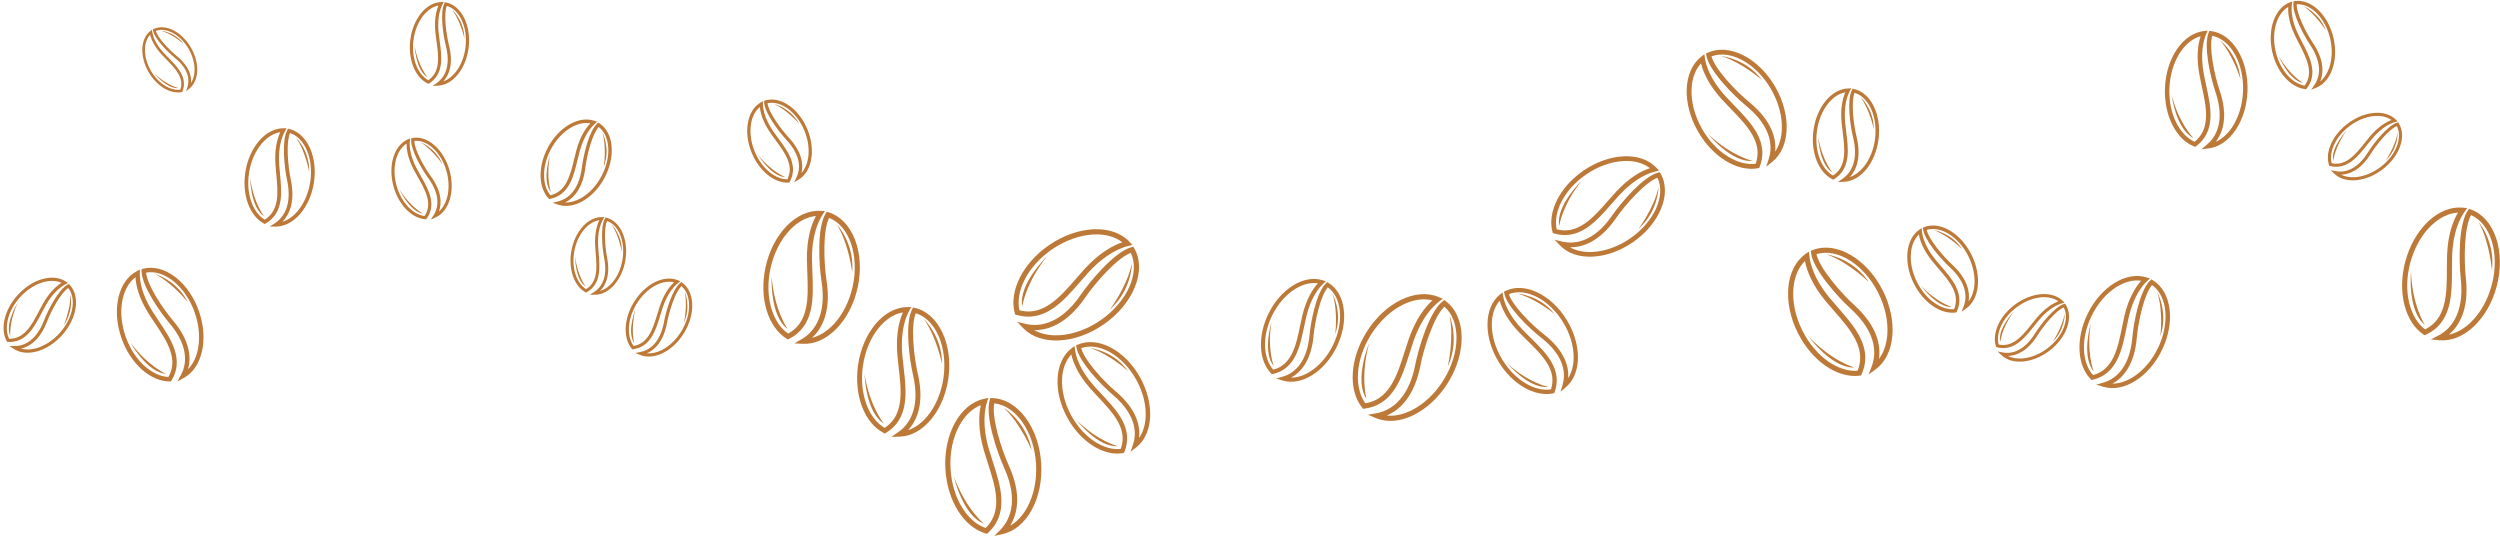 <?xml version="1.0" encoding="UTF-8"?><svg xmlns="http://www.w3.org/2000/svg" xmlns:xlink="http://www.w3.org/1999/xlink" height="375.7" preserveAspectRatio="xMidYMid meet" version="1.0" viewBox="-2.5 -0.6 1752.7 375.7" width="1752.7" zoomAndPan="magnify"><defs><clipPath id="a"><path d="M 690 278 L 728 278 L 728 375.121 L 690 375.121 Z M 690 278"/></clipPath><clipPath id="b"><path d="M 1701 145 L 1750.121 145 L 1750.121 239 L 1701 239 Z M 1701 145"/></clipPath></defs><g><g clip-path="url(#a)" id="change1_2"><path d="M 717.762 354.938 C 714.578 360.824 710.422 365.277 705.715 367.926 C 710.68 359.934 714.105 346.367 704.688 325.609 C 702.535 320.867 699.191 312.098 696.84 302.992 C 694.484 293.883 693.703 286.754 694.543 282.215 C 709.762 283.758 722.492 301.992 723.844 324.629 C 724.504 335.691 722.344 346.453 717.762 354.938 Z M 716.574 292.344 C 710.168 283.672 701.863 278.754 693.188 278.488 L 691.797 278.449 L 691.395 279.781 C 687.934 291.281 696.629 316.633 701.383 327.109 C 712.473 351.559 704.613 364.926 698.941 370.715 L 694.625 375.121 L 700.637 373.758 C 717.387 369.965 728.922 348.75 727.469 324.414 C 726.742 312.262 722.875 300.875 716.574 292.344" fill="#bd7938"/></g><g id="change1_3"><path d="M 701.266 285.34 C 713.367 296.766 720.781 315.152 720.781 315.152 C 717.027 295.012 701.266 285.34 701.266 285.34" fill="#bd7938"/></g><g id="change1_4"><path d="M 1697.676 230.336 C 1692.559 226.512 1688.668 220.141 1686.676 212.266 C 1684.473 203.57 1684.641 193.805 1687.184 184.023 C 1689.949 173.395 1695.281 163.918 1702.199 157.348 C 1707.977 151.855 1714.449 148.777 1720.711 148.477 C 1717.164 154.484 1713.516 164.164 1713.07 178.914 C 1712.977 181.875 1712.965 184.969 1712.957 187.957 C 1712.945 196.73 1712.922 205.805 1710.824 213.469 C 1708.609 221.59 1704.414 226.973 1697.676 230.336 Z M 1714.289 214.414 C 1716.504 206.289 1716.527 196.973 1716.547 187.969 C 1716.547 185 1716.559 181.934 1716.645 179.027 C 1717.172 161.809 1722.363 152.078 1725.406 147.809 L 1727.195 145.293 L 1724.125 144.988 C 1707.168 143.289 1689.793 159.688 1683.719 183.125 C 1678.242 204.227 1683.508 225.102 1696.5 233.891 L 1697.336 234.453 L 1698.246 234.035 C 1706.449 230.289 1711.695 223.871 1714.289 214.414" fill="#bd7938"/></g><g id="change1_5"><path d="M 1697.5 227.137 C 1697.5 227.137 1688.762 213.953 1687.762 189.902 C 1687.762 189.902 1685.262 217.379 1697.5 227.137" fill="#bd7938"/></g><g id="change1_6"><path d="M 1613.219 59.43 C 1609.031 58.746 1604.801 56.188 1601.219 52.16 C 1597.27 47.719 1594.379 41.918 1592.891 35.387 C 1591.262 28.289 1591.5 21.086 1593.559 15.102 C 1595.281 10.105 1598.148 6.316 1601.738 4.223 C 1601.488 8.844 1602.309 15.652 1606.551 24.473 C 1607.398 26.238 1608.34 28.062 1609.262 29.824 C 1611.93 34.992 1614.691 40.336 1615.801 45.484 C 1616.969 50.941 1616.148 55.395 1613.219 59.43 Z M 1618.121 44.988 C 1616.941 39.523 1614.109 34.039 1611.371 28.734 C 1610.461 26.984 1609.531 25.18 1608.691 23.441 C 1603.738 13.148 1603.82 5.836 1604.301 2.395 L 1604.59 0.367 L 1602.691 1.125 C 1592.191 5.312 1586.98 20.27 1590.57 35.918 C 1593.801 50.008 1603.281 60.688 1613.609 61.883 L 1614.27 61.961 L 1614.68 61.434 C 1618.359 56.723 1619.488 51.34 1618.121 44.988" fill="#bd7938"/></g><g id="change1_7"><path d="M 1595.02 38.676 C 1595.02 38.676 1601.949 55.605 1612.129 57.605 C 1612.129 57.605 1602.961 52.52 1595.02 38.676" fill="#bd7938"/></g><g id="change1_8"><path d="M 1544.078 81.984 C 1543.711 89.316 1541.148 94.688 1536.051 98.812 C 1530.969 96.516 1526.461 91.816 1523.289 85.484 C 1519.781 78.492 1518.102 70.141 1518.43 61.336 C 1518.789 51.766 1521.551 42.695 1526.219 35.801 C 1530.109 30.043 1535.039 26.207 1540.32 24.777 C 1538.422 30.559 1537.141 39.484 1539.52 52.137 C 1539.988 54.672 1540.57 57.309 1541.121 59.855 C 1542.75 67.332 1544.441 75.062 1544.078 81.984 Z M 1544.18 59.191 C 1543.629 56.664 1543.059 54.051 1542.59 51.559 C 1539.809 36.793 1542.41 27.535 1544.199 23.328 L 1545.25 20.852 L 1542.578 21.164 C 1527.82 22.898 1516.09 40.117 1515.309 61.219 C 1514.602 80.219 1522.988 97.012 1535.711 102.062 L 1536.52 102.387 L 1537.219 101.859 C 1543.512 97.129 1546.77 90.68 1547.211 82.141 C 1547.578 74.805 1545.852 66.867 1544.18 59.191" fill="#bd7938"/></g><g id="change1_9"><path d="M 1520.02 66.238 C 1520.02 66.238 1523.039 90.105 1535.289 96.125 C 1535.289 96.125 1525.379 86.531 1520.02 66.238" fill="#bd7938"/></g><g id="change1_10"><path d="M 1464.879 262.359 C 1461.148 258.203 1458.922 252.078 1458.559 244.996 C 1458.172 237.176 1460 228.844 1463.852 220.902 C 1468.039 212.277 1474.23 205.078 1481.281 200.641 C 1487.172 196.934 1493.238 195.406 1498.648 196.223 C 1494.578 200.758 1489.809 208.422 1486.879 220.973 C 1486.301 223.492 1485.762 226.141 1485.238 228.699 C 1483.719 236.207 1482.148 243.973 1479.039 250.176 C 1475.738 256.742 1471.23 260.637 1464.879 262.359 Z M 1481.828 251.578 C 1485.129 245 1486.75 237.027 1488.309 229.32 C 1488.82 226.781 1489.359 224.156 1489.93 221.684 C 1493.34 207.031 1499.449 199.59 1502.789 196.461 L 1504.762 194.613 L 1502.18 193.824 C 1487.949 189.461 1470.262 200.516 1461.039 219.539 C 1452.73 236.668 1453.641 255.445 1463.262 265.199 L 1463.879 265.824 L 1464.73 265.621 C 1472.398 263.824 1477.988 259.227 1481.828 251.578" fill="#bd7938"/></g><g id="change1_11"><path d="M 1463.328 226.035 C 1463.328 226.035 1456.469 249.133 1465.281 259.59 C 1465.281 259.59 1460.051 246.801 1463.328 226.035" fill="#bd7938"/></g><g id="change1_12"><path d="M 1400.289 228.156 C 1402.52 223.184 1406.289 218.598 1411.199 214.895 C 1416.52 210.871 1422.641 208.371 1428.422 207.852 C 1433.25 207.422 1437.488 208.398 1440.59 210.617 C 1436.629 212.141 1431.238 215.379 1425.449 222.234 C 1424.289 223.609 1423.121 225.082 1421.988 226.504 C 1418.672 230.676 1415.23 234.992 1411.34 237.852 C 1407.211 240.883 1403.18 241.863 1398.711 240.926 C 1397.711 237.168 1398.262 232.66 1400.289 228.156 Z M 1412.629 239.609 C 1416.762 236.574 1420.281 232.145 1423.691 227.859 C 1424.82 226.449 1425.98 224.992 1427.121 223.641 C 1433.871 215.637 1440.02 212.961 1443.078 212.074 L 1444.879 211.555 L 1443.539 210.246 C 1436.102 203.035 1421.629 204.285 1409.879 213.156 C 1399.309 221.145 1393.93 233.078 1396.801 242.172 L 1396.98 242.754 L 1397.578 242.902 C 1402.898 244.215 1407.82 243.137 1412.629 239.609" fill="#bd7938"/></g><g id="change1_13"><path d="M 1399.828 239.332 C 1399.828 239.332 1400.641 229.75 1409.238 217.91 C 1409.238 217.91 1397.68 230.059 1399.828 239.332" fill="#bd7938"/></g><g id="change1_14"><path d="M 1633.793 101.062 C 1636.016 96.09 1639.785 91.504 1644.699 87.801 C 1650.02 83.777 1656.137 81.277 1661.914 80.758 C 1666.754 80.324 1670.984 81.305 1674.086 83.523 C 1670.129 85.047 1664.734 88.285 1658.949 95.141 C 1657.785 96.516 1656.621 97.988 1655.488 99.41 C 1652.172 103.582 1648.723 107.898 1644.84 110.758 C 1640.711 113.789 1636.676 114.77 1632.207 113.832 C 1631.207 110.07 1631.754 105.566 1633.793 101.062 Z M 1646.129 112.512 C 1650.258 109.48 1653.781 105.051 1657.188 100.766 C 1658.32 99.355 1659.473 97.898 1660.617 96.547 C 1667.371 88.543 1673.52 85.863 1676.578 84.98 L 1678.379 84.457 L 1677.039 83.152 C 1669.594 75.938 1655.129 77.191 1643.379 86.062 C 1632.805 94.051 1627.43 105.98 1630.301 115.078 L 1630.477 115.66 L 1631.074 115.805 C 1636.398 117.117 1641.332 116.043 1646.129 112.512" fill="#bd7938"/></g><g id="change1_15"><path d="M 1633.332 112.234 C 1633.332 112.234 1634.148 102.652 1642.746 90.816 C 1642.746 90.816 1631.188 102.965 1633.332 112.234" fill="#bd7938"/></g><g id="change1_16"><path d="M 1367.461 216.172 C 1363.121 216.488 1358.27 214.949 1353.738 211.785 C 1348.73 208.297 1344.461 203.195 1341.41 197.035 C 1338.078 190.34 1336.602 183.094 1337.23 176.625 C 1337.75 171.223 1339.699 166.758 1342.789 163.809 C 1343.641 168.48 1346.09 175.078 1352.441 182.867 C 1353.711 184.43 1355.078 186.023 1356.422 187.566 C 1360.32 192.086 1364.352 196.758 1366.691 201.637 C 1369.172 206.801 1369.422 211.438 1367.461 216.172 Z M 1358.262 185.973 C 1356.941 184.441 1355.578 182.863 1354.328 181.328 C 1346.922 172.234 1345.25 164.922 1344.91 161.371 L 1344.711 159.277 L 1342.988 160.488 C 1333.512 167.18 1331.891 183.359 1339.219 198.121 C 1345.82 211.414 1357.828 219.805 1368.43 218.527 L 1369.109 218.445 L 1369.398 217.82 C 1371.941 212.234 1371.781 206.598 1368.891 200.578 C 1366.41 195.406 1362.27 190.609 1358.262 185.973" fill="#bd7938"/></g><g id="change1_17"><path d="M 1344.32 199.809 C 1344.32 199.809 1355.289 215.051 1365.941 214.605 C 1365.941 214.605 1355.559 211.727 1344.32 199.809" fill="#bd7938"/></g><g id="change1_18"><path d="M 1299.789 259.32 C 1293.398 259.832 1286.25 257.609 1279.531 252.996 C 1272.121 247.906 1265.781 240.434 1261.219 231.383 C 1256.25 221.551 1253.988 210.887 1254.852 201.348 C 1255.57 193.387 1258.41 186.785 1262.922 182.41 C 1264.23 189.285 1267.898 198.984 1277.328 210.398 C 1279.219 212.688 1281.262 215.023 1283.238 217.281 C 1289.031 223.898 1295.031 230.746 1298.52 237.91 C 1302.219 245.496 1302.641 252.328 1299.789 259.32 Z M 1285.941 214.914 C 1283.98 212.676 1281.961 210.359 1280.102 208.109 C 1269.102 194.789 1266.559 184.027 1266.02 178.797 L 1265.711 175.715 L 1263.191 177.52 C 1249.289 187.473 1247.059 211.324 1258.012 233.004 C 1267.859 252.523 1285.641 264.766 1301.25 262.781 L 1302.25 262.652 L 1302.672 261.73 C 1306.359 253.477 1306.059 245.168 1301.75 236.332 C 1298.051 228.738 1291.891 221.711 1285.941 214.914" fill="#bd7938"/></g><g id="change1_19"><path d="M 1265.539 235.438 C 1265.539 235.438 1281.852 257.785 1297.531 257.031 C 1297.531 257.031 1282.219 252.891 1265.539 235.438" fill="#bd7938"/></g><g id="change1_20"><path d="M 1271.281 91.559 C 1272.238 84 1275.07 77.008 1279.25 71.867 C 1282.738 67.578 1286.922 64.887 1291.199 64.125 C 1289.289 68.574 1287.648 75.559 1288.641 85.754 C 1288.84 87.797 1289.109 89.926 1289.371 91.984 C 1290.129 98.023 1290.922 104.27 1290.16 109.73 C 1289.352 115.52 1286.941 119.594 1282.609 122.504 C 1278.738 120.328 1275.5 116.285 1273.43 111.043 C 1271.141 105.254 1270.398 98.516 1271.281 91.559 Z M 1282.109 125.059 L 1282.73 125.371 L 1283.32 125.004 C 1288.641 121.695 1291.68 116.816 1292.621 110.078 C 1293.43 104.285 1292.621 97.875 1291.84 91.676 C 1291.578 89.633 1291.309 87.52 1291.109 85.512 C 1289.961 73.613 1292.66 66.457 1294.379 63.25 L 1295.391 61.359 L 1293.25 61.422 C 1281.422 61.754 1270.922 74.578 1268.809 91.246 C 1266.922 106.258 1272.379 120.16 1282.109 125.059" fill="#bd7938"/></g><g id="change1_21"><path d="M 1282.199 120.32 C 1282.199 120.32 1275.012 112.023 1272.191 95.559 C 1272.191 95.559 1272.91 114.688 1282.199 120.32" fill="#bd7938"/></g><g id="change1_22"><path d="M 1228.379 114.191 C 1222.41 114.984 1215.59 113.246 1209.07 109.246 C 1201.859 104.828 1195.559 98.125 1190.828 89.859 C 1185.699 80.875 1183.059 70.977 1183.41 61.988 C 1183.699 54.484 1186.039 48.152 1190.059 43.828 C 1191.621 50.215 1195.531 59.141 1204.93 69.391 C 1206.82 71.445 1208.852 73.535 1210.809 75.559 C 1216.57 81.484 1222.52 87.617 1226.148 94.168 C 1229.988 101.105 1230.711 107.496 1228.379 114.191 Z M 1213.23 73.203 C 1211.289 71.199 1209.27 69.129 1207.422 67.105 C 1196.449 55.145 1193.551 45.168 1192.789 40.289 L 1192.352 37.414 L 1190.07 39.227 C 1177.52 49.238 1176.578 71.727 1187.898 91.531 C 1198.102 109.367 1215.371 119.992 1229.922 117.367 L 1230.852 117.199 L 1231.199 116.316 C 1234.262 108.395 1233.578 100.613 1229.109 92.531 C 1225.262 85.59 1219.148 79.293 1213.23 73.203" fill="#bd7938"/></g><g id="change1_23"><path d="M 1226.148 112.156 C 1226.148 112.156 1211.578 109.016 1195.09 93.453 C 1195.09 93.453 1211.48 113.629 1226.148 112.156" fill="#bd7938"/></g><g id="change1_24"><path d="M 1092.121 140.988 C 1095.84 133.637 1101.852 126.973 1109.512 121.719 C 1117.84 116.012 1127.25 112.66 1136.012 112.277 C 1143.328 111.961 1149.672 113.727 1154.199 117.297 C 1148.109 119.32 1139.75 123.84 1130.539 133.789 C 1128.691 135.785 1126.82 137.93 1125.012 139.996 C 1119.711 146.07 1114.219 152.348 1108.141 156.398 C 1101.699 160.684 1095.551 161.891 1088.852 160.16 C 1087.609 154.414 1088.75 147.652 1092.121 140.988 Z M 1086.129 162.805 L 1087.012 163.066 C 1094.961 165.418 1102.469 164.133 1109.969 159.137 C 1116.41 154.844 1122.039 148.398 1127.488 142.164 C 1129.281 140.113 1131.141 137.988 1132.949 136.027 C 1143.711 124.41 1153.172 120.793 1157.859 119.668 L 1160.621 119.008 L 1158.672 116.938 C 1147.941 105.531 1126 106.422 1107.648 119.004 C 1091.129 130.336 1082.18 147.98 1085.891 161.91 L 1086.129 162.805" fill="#bd7938"/></g><g id="change1_25"><path d="M 1106.359 126.137 C 1106.359 126.137 1088.051 143.68 1090.648 157.832 C 1090.648 157.832 1092.539 143.418 1106.359 126.137" fill="#bd7938"/></g><g id="change1_26"><path d="M 1084.871 272.379 C 1079.539 273.223 1073.391 271.816 1067.449 268.379 C 1060.891 264.586 1055.09 258.719 1050.672 251.418 C 1045.859 243.48 1043.281 234.672 1043.379 226.605 C 1043.469 219.875 1045.422 214.148 1048.93 210.18 C 1050.469 215.867 1054.18 223.777 1062.84 232.75 C 1064.57 234.551 1066.441 236.379 1068.25 238.148 C 1073.539 243.328 1079.02 248.691 1082.422 254.48 C 1086.02 260.609 1086.809 266.32 1084.871 272.379 Z M 1070.359 235.984 C 1068.57 234.23 1066.719 232.418 1065.02 230.648 C 1054.922 220.176 1052.078 211.301 1051.301 206.945 L 1050.828 204.379 L 1048.828 206.055 C 1037.809 215.312 1037.48 235.488 1048.078 252.984 C 1057.621 268.738 1073.352 277.867 1086.328 275.188 L 1087.16 275.016 L 1087.441 274.215 C 1090.012 267.043 1089.219 260.086 1085.031 252.945 C 1081.43 246.809 1075.801 241.305 1070.359 235.984" fill="#bd7938"/></g><g id="change1_27"><path d="M 1082.828 270.602 C 1082.828 270.602 1069.699 268.117 1054.559 254.543 C 1054.559 254.543 1069.711 272.254 1082.828 270.602" fill="#bd7938"/></g><g id="change1_28"><path d="M 954.707 282.129 C 950.91 276.879 949.082 269.543 949.539 261.328 C 950.047 252.258 953.176 242.875 958.59 234.188 C 964.477 224.75 972.496 217.207 981.18 212.949 C 988.426 209.395 995.609 208.379 1001.762 209.984 C 996.508 214.715 990.059 222.973 985.148 237.09 C 984.164 239.922 983.223 242.91 982.312 245.801 C 979.637 254.273 976.871 263.035 972.52 269.809 C 967.914 276.98 962.234 280.918 954.707 282.129 Z M 975.574 271.77 C 980.188 264.59 983.027 255.594 985.773 246.891 C 986.676 244.027 987.609 241.066 988.578 238.281 C 994.309 221.801 1002.27 213.969 1006.5 210.766 L 1008.988 208.875 L 1006.121 207.648 C 990.238 200.871 968.484 211.453 955.512 232.27 C 943.832 251.008 942.586 272.777 952.484 285.207 L 953.121 286.004 L 954.133 285.875 C 963.195 284.738 970.211 280.125 975.574 271.77" fill="#bd7938"/></g><g id="change1_29"><path d="M 955.496 278.98 C 955.496 278.98 951.039 263.59 957.355 240.043 C 957.355 240.043 946.621 265.84 955.496 278.98" fill="#bd7938"/></g><g id="change1_30"><path d="M 890.148 258.586 C 886.742 254.758 884.719 249.125 884.426 242.621 C 884.102 235.441 885.816 227.805 889.391 220.531 C 893.27 212.633 898.984 206.055 905.48 202.012 C 910.902 198.633 916.48 197.262 921.445 198.035 C 917.688 202.18 913.27 209.191 910.531 220.699 C 909.98 223.008 909.477 225.438 908.988 227.785 C 907.559 234.668 906.078 241.789 903.195 247.469 C 900.141 253.484 895.98 257.035 890.148 258.586 Z M 905.754 248.77 C 908.812 242.746 910.332 235.438 911.801 228.367 C 912.285 226.039 912.785 223.633 913.324 221.367 C 916.523 207.934 922.164 201.133 925.242 198.273 L 927.055 196.586 L 924.691 195.848 C 911.652 191.777 895.367 201.848 886.812 219.266 C 879.105 234.949 879.863 252.191 888.648 261.188 L 889.211 261.766 L 889.996 261.586 C 897.043 259.965 902.195 255.773 905.754 248.77" fill="#bd7938"/></g><g id="change1_31"><path d="M 888.883 225.242 C 888.883 225.242 882.488 246.406 890.523 256.047 C 890.523 256.047 885.785 244.285 888.883 225.242" fill="#bd7938"/></g><g id="change1_32"><path d="M 715.738 195.727 C 719.824 187.574 726.453 180.18 734.906 174.34 C 744.094 167.992 754.496 164.246 764.195 163.789 C 772.289 163.406 779.312 165.34 784.332 169.27 C 777.609 171.535 768.375 176.566 758.219 187.613 C 756.18 189.828 754.117 192.203 752.125 194.504 C 746.277 201.242 740.234 208.211 733.523 212.715 C 726.414 217.484 719.609 218.844 712.195 216.953 C 710.793 210.602 712.035 203.113 715.738 195.727 Z M 709.188 219.887 L 710.168 220.176 C 718.973 222.746 727.277 221.293 735.555 215.738 C 742.668 210.965 748.875 203.809 754.879 196.891 C 756.852 194.613 758.898 192.258 760.898 190.078 C 772.758 177.184 783.215 173.145 788.391 171.883 L 791.445 171.141 L 789.285 168.859 C 777.363 156.277 753.098 157.348 732.836 171.34 C 714.598 183.941 704.762 203.5 708.922 218.902 L 709.188 219.887" fill="#bd7938"/></g><g id="change1_33"><path d="M 731.434 179.238 C 731.434 179.238 711.246 198.723 714.18 214.371 C 714.18 214.371 716.215 198.41 731.434 179.238" fill="#bd7938"/></g><g id="change1_34"><path d="M 783.223 314.109 C 777.641 314.754 771.312 313.027 765.293 309.199 C 758.648 304.969 752.875 298.621 748.602 290.844 C 743.953 282.391 741.648 273.121 742.109 264.746 C 742.496 257.758 744.773 251.891 748.594 247.922 C 749.949 253.898 753.457 262.277 762.059 271.98 C 763.785 273.926 765.645 275.906 767.441 277.82 C 772.719 283.438 778.176 289.246 781.453 295.41 C 784.93 301.938 785.496 307.902 783.223 314.109 Z M 769.738 275.668 C 767.953 273.77 766.109 271.805 764.414 269.891 C 754.375 258.566 751.824 249.227 751.195 244.664 L 750.824 241.977 L 748.676 243.633 C 736.816 252.77 735.598 273.719 745.844 292.359 C 755.066 309.141 771.008 319.312 784.609 317.094 L 785.48 316.953 L 785.812 316.133 C 788.797 308.797 788.277 301.531 784.234 293.93 C 780.758 287.398 775.156 281.434 769.738 275.668" fill="#bd7938"/></g><g id="change1_35"><path d="M 781.176 312.176 C 781.176 312.176 767.645 309.023 752.508 294.258 C 752.508 294.258 767.473 313.32 781.176 312.176" fill="#bd7938"/></g><g id="change1_36"><path d="M 688.508 369.582 C 682.371 367.496 676.629 362.566 672.246 355.598 C 667.41 347.898 664.531 338.43 663.922 328.207 C 663.258 317.094 665.438 306.293 670.062 297.793 C 673.918 290.695 679.195 285.707 685.141 283.461 C 683.594 290.359 683.109 300.832 687.277 315.195 C 688.117 318.078 689.074 321.062 690.004 323.949 C 692.727 332.414 695.543 341.168 695.914 349.215 C 696.309 357.734 693.949 364.238 688.508 369.582 Z M 699.543 349.047 C 699.148 340.516 696.258 331.527 693.461 322.836 C 692.539 319.977 691.59 317.016 690.77 314.184 C 685.902 297.418 687.859 286.414 689.461 281.348 L 690.406 278.363 L 687.348 279.027 C 670.465 282.688 658.836 303.922 660.297 328.422 C 661.613 350.477 673.199 368.965 688.477 373.379 L 689.457 373.66 L 690.207 372.973 C 696.945 366.797 700 358.969 699.543 349.047" fill="#bd7938"/></g><g id="change1_37"><path d="M 666.305 333.699 C 666.305 333.699 672.48 360.969 687.332 366.555 C 687.332 366.555 674.781 356.574 666.305 333.699" fill="#bd7938"/></g><g id="change1_38"><path d="M 617.691 299.375 C 612.355 296.293 607.914 290.629 605.117 283.312 C 602.035 275.238 601.105 265.867 602.43 256.219 C 603.871 245.73 607.91 236.062 613.797 228.984 C 618.711 223.082 624.559 219.406 630.52 218.41 C 627.801 224.562 625.406 234.238 626.633 248.414 C 626.879 251.258 627.219 254.219 627.551 257.086 C 628.52 265.484 629.523 274.172 628.379 281.746 C 627.168 289.77 623.762 295.398 617.691 299.375 Z M 631.797 282.266 C 633.012 274.23 631.98 265.312 630.98 256.688 C 630.652 253.848 630.312 250.91 630.074 248.117 C 628.645 231.57 632.512 221.672 634.941 217.242 L 636.375 214.633 L 633.398 214.684 C 616.973 214.969 602.188 232.625 599.008 255.746 C 596.145 276.566 603.527 295.965 616.961 302.91 L 617.824 303.359 L 618.652 302.855 C 626.086 298.344 630.383 291.605 631.797 282.266" fill="#bd7938"/></g><g id="change1_39"><path d="M 617.16 296.336 C 617.16 296.336 607.305 284.699 603.637 261.785 C 603.637 261.785 604.34 288.371 617.16 296.336" fill="#bd7938"/></g><g id="change1_40"><path d="M 550.062 233.293 C 544.801 229.703 540.656 223.523 538.34 215.773 C 535.785 207.211 535.547 197.484 537.66 187.641 C 539.953 176.941 544.859 167.285 551.473 160.449 C 556.992 154.742 563.301 151.406 569.52 150.84 C 566.242 156.969 563.031 166.762 563.203 181.461 C 563.234 184.41 563.359 187.488 563.48 190.469 C 563.832 199.199 564.199 208.23 562.434 215.949 C 560.566 224.125 556.625 229.664 550.062 233.293 Z M 565.914 216.746 C 567.785 208.562 567.41 199.289 567.047 190.324 C 566.93 187.371 566.805 184.32 566.77 181.422 C 566.574 164.258 571.32 154.355 574.168 149.977 L 575.848 147.398 L 572.773 147.223 C 555.824 146.25 539.227 163.305 534.168 186.891 C 529.613 208.129 535.727 228.684 549.035 236.883 L 549.891 237.406 L 550.781 236.953 C 558.789 232.875 563.738 226.266 565.914 216.746" fill="#bd7938"/></g><g id="change1_41"><path d="M 549.746 230.117 C 549.746 230.117 540.484 217.367 538.473 193.469 C 538.473 193.469 537.148 220.922 549.746 230.117" fill="#bd7938"/></g><g id="change1_42"><path d="M 524.074 85.996 C 524.953 80.984 527.102 76.949 530.199 74.418 C 530.66 78.848 532.473 85.191 537.84 92.93 C 538.918 94.48 540.09 96.07 541.223 97.605 C 544.543 102.113 547.98 106.773 549.812 111.5 C 551.758 116.508 551.652 120.859 549.477 125.141 C 545.395 125.129 540.98 123.336 536.969 120.055 C 532.539 116.43 528.922 111.355 526.508 105.379 C 523.887 98.879 523.02 91.996 524.074 85.996 Z M 550.223 127.414 L 550.863 127.387 L 551.172 126.824 C 553.957 121.789 554.211 116.504 551.945 110.672 C 550 105.66 546.473 100.875 543.062 96.25 C 541.938 94.727 540.777 93.152 539.719 91.629 C 533.453 82.594 532.418 75.637 532.355 72.289 L 532.32 70.32 L 530.629 71.328 C 521.285 76.898 518.605 91.906 524.387 106.23 C 529.598 119.133 540.219 127.844 550.223 127.414" fill="#bd7938"/></g><g id="change1_43"><path d="M 548.168 123.57 C 548.168 123.57 538.68 120.129 529.031 108.18 C 529.031 108.18 538.184 123.215 548.168 123.57" fill="#bd7938"/></g><g id="change1_44"><path d="M 441.723 241.934 C 439.355 238.742 438.184 234.254 438.402 229.211 C 438.648 223.645 440.504 217.867 443.762 212.5 C 447.305 206.664 452.168 201.98 457.465 199.309 C 461.887 197.074 466.285 196.398 470.066 197.34 C 466.883 200.281 462.984 205.391 460.074 214.09 C 459.492 215.832 458.934 217.672 458.395 219.449 C 456.816 224.668 455.184 230.062 452.562 234.25 C 449.789 238.684 446.332 241.141 441.723 241.934 Z M 454.449 235.43 C 457.227 230.992 458.902 225.453 460.527 220.098 C 461.062 218.332 461.613 216.508 462.188 214.793 C 465.582 204.645 470.406 199.781 472.98 197.785 L 474.5 196.609 L 472.727 195.875 C 462.938 191.832 449.668 198.48 441.859 211.344 C 434.828 222.922 434.223 236.285 440.383 243.84 L 440.777 244.324 L 441.398 244.238 C 446.949 243.477 451.219 240.594 454.449 235.43" fill="#bd7938"/></g><g id="change1_45"><path d="M 442.188 240 C 442.188 240 439.34 230.59 443.047 216.102 C 443.047 216.102 436.645 232.004 442.188 240" fill="#bd7938"/></g><g id="change1_46"><path d="M 408.375 202.129 C 405.234 200.172 402.68 196.684 401.148 192.238 C 399.457 187.328 399.086 181.688 400.074 175.922 C 401.148 169.656 403.766 163.934 407.441 159.809 C 410.508 156.359 414.09 154.27 417.688 153.793 C 415.934 157.43 414.305 163.191 414.754 171.723 C 414.848 173.434 414.992 175.219 415.133 176.941 C 415.551 182.004 415.98 187.238 415.141 191.762 C 414.254 196.551 412.098 199.863 408.375 202.129 Z M 417.18 192.141 C 418.066 187.344 417.629 181.969 417.203 176.773 C 417.062 175.062 416.914 173.293 416.828 171.613 C 416.301 161.652 418.816 155.789 420.363 153.18 L 421.277 151.645 L 419.488 151.613 C 409.625 151.461 400.398 161.758 398.031 175.57 C 395.898 188.012 399.941 199.797 407.867 204.234 L 408.375 204.52 L 408.883 204.234 C 413.43 201.676 416.145 197.719 417.18 192.141" fill="#bd7938"/></g><g id="change1_47"><path d="M 408.113 200.293 C 408.113 200.293 402.434 193.109 400.688 179.289 C 400.688 179.289 400.578 195.258 408.113 200.293" fill="#bd7938"/></g><g id="change1_48"><path d="M 383.363 136.297 C 380.582 132.965 379.012 128.148 378.934 122.641 C 378.844 116.559 380.492 110.141 383.703 104.082 C 387.188 97.496 392.195 92.082 397.797 88.828 C 402.473 86.113 407.223 85.094 411.402 85.879 C 408.121 89.285 404.199 95.105 401.586 104.77 C 401.059 106.711 400.57 108.75 400.098 110.723 C 398.711 116.512 397.273 122.492 394.688 127.227 C 391.945 132.234 388.336 135.133 383.363 136.297 Z M 396.82 128.391 C 399.562 123.379 401.035 117.23 402.461 111.289 C 402.93 109.336 403.414 107.309 403.93 105.406 C 406.984 94.125 411.934 88.516 414.609 86.176 L 416.188 84.797 L 414.207 84.109 C 403.281 80.332 389.242 88.426 381.555 102.941 C 374.633 116.016 374.824 130.617 382.023 138.457 L 382.488 138.957 L 383.156 138.824 C 389.16 137.641 393.629 134.227 396.82 128.391" fill="#bd7938"/></g><g id="change1_49"><path d="M 383.152 108.051 C 383.152 108.051 377.195 125.793 383.746 134.156 C 383.746 134.156 380.043 124.082 383.152 108.051" fill="#bd7938"/></g><g id="change1_50"><path d="M 287.309 28.035 C 288.094 21.254 290.562 14.965 294.262 10.32 C 297.348 6.449 301.062 3.996 304.895 3.273 C 303.227 7.277 301.816 13.551 302.805 22.672 C 303 24.5 303.262 26.402 303.516 28.246 C 304.258 33.648 305.023 39.234 304.391 44.133 C 303.723 49.324 301.605 53 297.746 55.648 C 294.262 53.73 291.32 50.145 289.418 45.465 C 287.316 40.305 286.59 34.277 287.309 28.035 Z M 297.324 57.938 L 297.887 58.211 L 298.414 57.879 C 303.141 54.863 305.82 50.465 306.602 44.422 C 307.273 39.227 306.484 33.488 305.723 27.941 C 305.473 26.117 305.211 24.227 305.02 22.43 C 303.867 11.781 306.223 5.348 307.73 2.461 L 308.617 0.758 L 306.699 0.832 C 296.113 1.242 286.824 12.828 285.098 27.777 C 283.539 41.242 288.566 53.645 297.324 57.938" fill="#bd7938"/></g><g id="change1_51"><path d="M 297.359 53.691 C 297.359 53.691 290.844 46.328 288.164 31.605 C 288.164 31.605 288.984 48.734 297.359 53.691" fill="#bd7938"/></g><g id="change1_52"><path d="M 295.172 150.855 C 291.266 150.371 287.246 148.148 283.781 144.543 C 279.953 140.566 277.074 135.289 275.449 129.285 C 273.688 122.762 273.652 116.07 275.352 110.449 C 276.77 105.754 279.289 102.137 282.547 100.066 C 282.48 104.359 283.484 110.645 287.734 118.672 C 288.586 120.281 289.523 121.938 290.434 123.539 C 293.098 128.234 295.852 133.094 297.062 137.828 C 298.348 142.848 297.75 147.004 295.172 150.855 Z M 299.199 137.281 C 297.914 132.262 295.086 127.273 292.352 122.449 C 291.449 120.863 290.52 119.223 289.684 117.641 C 284.723 108.27 284.527 101.488 284.855 98.277 L 285.051 96.387 L 283.312 97.16 C 273.727 101.418 269.434 115.477 273.324 129.863 C 276.824 142.812 285.996 152.375 295.621 153.113 L 296.238 153.164 L 296.602 152.66 C 299.848 148.156 300.695 143.129 299.199 137.281" fill="#bd7938"/></g><g id="change1_53"><path d="M 277.547 132.258 C 277.547 132.258 284.582 147.711 294.102 149.199 C 294.102 149.199 285.406 144.812 277.547 132.258" fill="#bd7938"/></g><g id="change1_54"><path d="M 183.09 153.43 C 179.078 151.008 175.785 146.645 173.766 141.047 C 171.539 134.867 170.965 127.738 172.109 120.426 C 173.355 112.477 176.559 105.188 181.133 99.898 C 184.953 95.48 189.445 92.773 193.988 92.102 C 191.836 96.738 189.879 104.055 190.605 114.84 C 190.754 117.004 190.973 119.258 191.184 121.441 C 191.801 127.836 192.438 134.449 191.461 140.188 C 190.422 146.266 187.758 150.492 183.09 153.43 Z M 194.047 140.629 C 195.082 134.547 194.43 127.754 193.793 121.188 C 193.586 119.027 193.367 116.789 193.227 114.664 C 192.375 102.074 195.453 94.609 197.367 91.281 L 198.492 89.316 L 196.23 89.312 C 183.746 89.297 172.262 102.496 169.52 120.02 C 167.047 135.793 172.379 150.633 182.484 156.105 L 183.133 156.453 L 183.77 156.086 C 189.477 152.762 192.84 147.707 194.047 140.629" fill="#bd7938"/></g><g id="change1_55"><path d="M 182.727 151.109 C 182.727 151.109 175.406 142.129 172.945 124.672 C 172.945 124.672 173.102 144.875 182.727 151.109" fill="#bd7938"/></g><g id="change1_56"><path d="M 102.75 23.777 C 103.617 27.273 105.785 32.156 110.961 37.75 C 111.996 38.871 113.113 40.012 114.195 41.117 C 117.367 44.352 120.645 47.699 122.648 51.277 C 124.77 55.074 125.176 58.57 123.914 62.246 C 120.645 62.695 116.906 61.758 113.32 59.582 C 109.363 57.18 105.891 53.52 103.281 49 C 100.449 44.09 98.98 38.672 99.148 33.746 C 99.285 29.633 100.555 26.156 102.75 23.777 Z M 124.77 63.984 L 125.277 63.891 L 125.465 63.406 C 127.125 59.055 126.734 54.793 124.262 50.375 C 122.137 46.578 118.773 43.145 115.516 39.82 C 114.445 38.727 113.336 37.598 112.316 36.492 C 106.277 29.961 104.664 24.504 104.238 21.832 L 103.988 20.258 L 102.746 21.258 C 95.887 26.773 95.43 39.098 101.68 49.926 C 107.309 59.676 116.801 65.457 124.77 63.984" fill="#bd7938"/></g><g id="change1_57"><path d="M 122.691 61.137 C 122.691 61.137 114.699 59.449 105.621 50.961 C 105.621 50.961 114.648 61.977 122.691 61.137" fill="#bd7938"/></g><g id="change1_58"><path d="M 115.582 263.695 C 110.051 263.43 104.172 260.738 98.926 256.047 C 93.137 250.871 88.535 243.773 85.621 235.52 C 82.453 226.551 81.695 217.164 83.48 209.094 C 84.977 202.352 88.129 197.012 92.48 193.762 C 92.844 199.793 94.918 208.504 101.734 219.32 C 103.102 221.488 104.594 223.715 106.039 225.863 C 110.273 232.172 114.652 238.695 116.855 245.219 C 119.191 252.125 118.793 258.02 115.582 263.695 Z M 108.613 224.133 C 107.184 222.004 105.703 219.797 104.359 217.664 C 96.402 205.043 95.414 195.543 95.531 191.008 L 95.602 188.332 L 93.246 189.598 C 80.246 196.594 75.711 216.777 82.695 236.551 C 88.984 254.355 102.867 266.805 116.457 266.82 L 117.328 266.82 L 117.781 266.078 C 121.859 259.414 122.516 252.266 119.797 244.223 C 117.461 237.309 112.965 230.613 108.613 224.133" fill="#bd7938"/></g><g id="change1_59"><path d="M 88.875 239.469 C 88.875 239.469 100.387 260.406 113.902 261.488 C 113.902 261.488 101.242 256.254 88.875 239.469" fill="#bd7938"/></g><g id="change1_60"><path d="M 2.977 223.547 C 4.273 218.031 7.219 212.605 11.492 207.859 C 16.137 202.703 21.887 198.941 27.684 197.273 C 32.527 195.879 37.051 196.039 40.652 197.691 C 36.91 200.027 32.047 204.398 27.496 212.539 C 26.582 214.172 25.676 215.902 24.801 217.578 C 22.234 222.492 19.582 227.574 16.168 231.262 C 12.559 235.168 8.637 236.969 3.883 236.891 C 2.121 233.254 1.797 228.547 2.977 223.547 Z M 17.832 232.801 C 21.449 228.891 24.172 223.672 26.809 218.629 C 27.676 216.965 28.574 215.246 29.469 213.645 C 34.785 204.141 40.531 200.195 43.48 198.688 L 45.219 197.801 L 43.586 196.73 C 34.566 190.84 20.047 194.973 9.809 206.344 C 0.59 216.586 -2.543 229.824 2.184 238.539 L 2.488 239.098 L 3.121 239.133 C 8.812 239.422 13.625 237.352 17.832 232.801" fill="#bd7938"/></g><g id="change1_61"><path d="M 4.711 235.043 C 4.711 235.043 3.648 225.102 10.098 211.324 C 10.098 211.324 0.691 226.004 4.711 235.043" fill="#bd7938"/></g><g clip-path="url(#b)" id="change1_1"><path d="M 1744.504 198.887 C 1741.766 209.469 1736.473 218.914 1729.582 225.484 C 1724.812 230.047 1719.551 232.961 1714.324 234.016 C 1721.422 228.023 1728.754 216.328 1726.23 193.984 C 1725.66 188.879 1725.18 179.629 1725.738 170.371 C 1726.293 161.102 1727.734 154.176 1729.902 150.172 C 1743.723 156.242 1750.129 177.23 1744.504 198.887 Z M 1747.5 166.375 C 1744.129 156.285 1737.828 149.145 1729.773 146.262 L 1728.465 145.797 L 1727.691 146.926 C 1720.938 156.668 1721.398 183.109 1722.664 194.387 C 1725.652 220.707 1714.207 230.863 1707.117 234.574 L 1701.73 237.395 L 1707.785 237.945 C 1724.664 239.477 1741.938 223.07 1747.984 199.789 C 1750.988 188.16 1750.816 176.293 1747.5 166.375" fill="#bd7938"/></g><g id="change1_62"><path d="M 1744.512 189.062 C 1747.117 169.02 1735.262 155.145 1735.262 155.145 C 1743.148 169.551 1744.512 189.062 1744.512 189.062" fill="#bd7938"/></g><g id="change1_63"><path d="M 1630.512 46.82 C 1629.098 50.961 1626.887 54.285 1624.145 56.504 C 1626.484 50.809 1627.23 41.684 1618.914 29.309 C 1617.016 26.48 1613.902 21.184 1611.402 15.562 C 1608.902 9.941 1607.625 5.426 1607.676 2.406 C 1617.66 1.758 1627.852 12.148 1631.168 26.605 C 1632.785 33.672 1632.551 40.852 1630.512 46.82 Z M 1633.484 26.074 C 1631.699 18.312 1627.973 11.383 1622.98 6.562 C 1617.91 1.656 1612.023 -0.621 1606.398 0.148 L 1605.508 0.273 L 1605.387 1.176 C 1604.391 8.969 1612.738 24.387 1616.945 30.633 C 1626.738 45.211 1623.113 54.684 1620.07 59.035 L 1617.77 62.34 L 1621.504 60.812 C 1631.891 56.555 1637.043 41.621 1633.484 26.074" fill="#bd7938"/></g><g id="change1_64"><path d="M 1612.352 3.695 C 1621.391 9.762 1628.16 20.824 1628.16 20.824 C 1623.57 8.234 1612.352 3.695 1612.352 3.695" fill="#bd7938"/></g><g id="change1_65"><path d="M 1570.051 63.254 C 1569.691 72.777 1566.949 81.816 1562.32 88.699 C 1559.109 93.48 1555.172 96.949 1550.922 98.824 C 1555.84 92.395 1559.898 81.059 1553.559 62.5 C 1552.109 58.258 1549.969 50.473 1548.719 42.48 C 1547.461 34.48 1547.379 28.309 1548.48 24.492 C 1561.379 27.078 1570.77 43.754 1570.051 63.254 Z M 1547.629 21.191 L 1546.441 21.039 L 1545.98 22.148 C 1542.059 31.707 1547.398 54.141 1550.602 63.508 C 1558.07 85.367 1550.23 96.164 1544.891 100.652 L 1540.828 104.066 L 1546.09 103.398 C 1560.75 101.539 1572.391 84.332 1573.172 63.367 C 1573.559 52.902 1571.191 42.824 1566.5 34.996 C 1561.738 27.039 1555.031 22.133 1547.629 21.191" fill="#bd7938"/></g><g id="change1_66"><path d="M 1553.98 27.727 C 1563.391 38.52 1568.211 54.883 1568.211 54.883 C 1566.672 37.32 1553.98 27.727 1553.98 27.727" fill="#bd7938"/></g><g id="change1_67"><path d="M 1510.379 243.473 C 1506.219 252.062 1500.059 259.238 1493.039 263.684 C 1488.172 266.766 1483.172 268.359 1478.512 268.367 C 1485.609 264.453 1493.898 255.699 1495.578 236.137 C 1495.961 231.664 1497.141 223.664 1499.211 215.836 C 1501.281 207.996 1503.699 202.309 1506.238 199.254 C 1517.031 206.824 1518.91 225.895 1510.379 243.473 Z M 1506.801 195.883 L 1505.77 195.266 L 1504.898 196.098 C 1497.461 203.277 1493.301 225.992 1492.461 235.871 C 1490.488 258.914 1478.949 265.648 1472.25 267.605 L 1467.148 269.098 L 1472.238 270.609 C 1486.422 274.816 1504.031 263.738 1513.199 244.84 C 1517.781 235.402 1519.672 225.215 1518.531 216.148 C 1517.371 206.93 1513.199 199.734 1506.801 195.883" fill="#bd7938"/></g><g id="change1_68"><path d="M 1512.078 235.062 C 1517.75 218.348 1509.98 204.434 1509.98 204.434 C 1514.262 218.121 1512.078 235.062 1512.078 235.062" fill="#bd7938"/></g><g id="change1_69"><path d="M 1432.898 243.629 C 1427.59 247.633 1421.5 250.133 1415.738 250.664 C 1411.738 251.031 1408.141 250.438 1405.25 248.965 C 1410.891 248.789 1418.809 245.988 1426.039 234.391 C 1427.691 231.738 1430.961 227.152 1434.719 222.953 C 1438.488 218.75 1441.789 215.988 1444.328 214.898 C 1448.621 223.008 1443.75 235.43 1432.898 243.629 Z M 1445.301 212.277 L 1444.5 212.52 C 1437.609 214.613 1427.84 227.383 1424.191 233.234 C 1415.672 246.898 1406.379 247.418 1401.609 246.512 L 1397.98 245.82 L 1400.648 248.371 C 1408.109 255.473 1422.539 254.18 1434.211 245.363 C 1440.039 240.965 1444.441 235.246 1446.602 229.266 C 1448.801 223.184 1448.5 217.402 1445.75 212.984 L 1445.301 212.277" fill="#bd7938"/></g><g id="change1_70"><path d="M 1445.012 219.293 C 1443.328 229.137 1436.609 238.949 1436.609 238.949 C 1445.422 230.379 1445.012 219.293 1445.012 219.293" fill="#bd7938"/></g><g id="change1_71"><path d="M 1666.402 116.531 C 1661.098 120.539 1655.008 123.035 1649.25 123.566 C 1645.246 123.938 1641.641 123.34 1638.754 121.871 C 1644.398 121.691 1652.312 118.891 1659.551 107.293 C 1661.199 104.641 1664.461 100.059 1668.23 95.855 C 1671.996 91.652 1675.297 88.891 1677.836 87.805 C 1682.133 95.914 1677.262 108.332 1666.402 116.531 Z M 1678.809 85.18 L 1678.004 85.422 C 1671.117 87.516 1661.344 100.285 1657.691 106.141 C 1649.176 119.805 1639.887 120.32 1635.121 119.414 L 1631.488 118.727 L 1634.16 121.273 C 1641.621 128.375 1656.051 127.086 1667.715 118.27 C 1673.543 113.867 1677.953 108.152 1680.109 102.168 C 1682.309 96.09 1682.008 90.309 1679.25 85.891 L 1678.809 85.18" fill="#bd7938"/></g><g id="change1_72"><path d="M 1678.504 92.199 C 1676.824 102.039 1670.109 111.855 1670.109 111.855 C 1678.918 103.285 1678.504 92.199 1678.504 92.199" fill="#bd7938"/></g><g id="change1_73"><path d="M 1381.699 199.445 C 1381.281 203.918 1379.879 207.762 1377.66 210.633 C 1378.641 204.391 1377.191 195.105 1365.93 184.742 C 1363.359 182.371 1358.988 177.828 1355.148 172.816 C 1351.301 167.801 1348.949 163.602 1348.281 160.574 C 1358.09 157.535 1370.738 165.469 1377.52 179.113 C 1380.82 185.777 1382.309 192.996 1381.699 199.445 Z M 1364.551 161.059 C 1358.32 157.375 1351.891 156.512 1346.461 158.625 L 1345.59 158.965 L 1345.691 159.895 C 1346.57 167.91 1358.59 181.305 1364.281 186.535 C 1377.551 198.742 1376.191 209.066 1374.211 214.137 L 1372.691 217.988 L 1376.051 215.57 C 1385.41 208.832 1386.98 192.691 1379.699 178.027 C 1376.059 170.703 1370.691 164.676 1364.551 161.059" fill="#bd7938"/></g><g id="change1_74"><path d="M 1353.25 160.738 C 1363.73 164.633 1373.141 174.055 1373.141 174.055 C 1365.531 162.59 1353.25 160.738 1353.25 160.738" fill="#bd7938"/></g><g id="change1_75"><path d="M 1320.609 234.531 C 1320.039 241.133 1318.012 246.809 1314.77 251.062 C 1316.141 241.852 1313.93 228.184 1297.23 213.023 C 1293.41 209.562 1286.93 202.91 1281.219 195.562 C 1275.512 188.211 1272 182.043 1270.98 177.59 C 1285.41 173.016 1304.129 184.582 1314.238 204.617 C 1319.18 214.402 1321.449 225.027 1320.609 234.531 Z M 1294.969 178.141 C 1285.738 172.781 1276.27 171.57 1268.289 174.738 L 1267.012 175.246 L 1267.16 176.613 C 1268.531 188.418 1286.379 208.035 1294.809 215.688 C 1314.48 233.539 1312.59 248.766 1309.711 256.254 L 1307.52 261.945 L 1312.449 258.352 C 1326.172 248.328 1328.32 224.531 1317.449 202.996 C 1312.02 192.242 1304.039 183.418 1294.969 178.141" fill="#bd7938"/></g><g id="change1_76"><path d="M 1278.309 177.789 C 1293.789 183.418 1307.738 197.211 1307.738 197.211 C 1296.43 180.387 1278.309 177.789 1278.309 177.789" fill="#bd7938"/></g><g id="change1_77"><path d="M 1297.691 64.477 C 1307.73 67.43 1314 81.309 1312.059 96.711 C 1311.102 104.238 1308.289 111.211 1304.141 116.34 C 1301.262 119.902 1297.898 122.375 1294.391 123.562 C 1298.75 118.809 1302.762 110.109 1299.039 94.957 C 1298.191 91.492 1297.051 85.172 1296.609 78.746 C 1296.18 72.316 1296.551 67.422 1297.691 64.477 Z M 1296.629 95.551 C 1301.012 113.398 1294.031 121.402 1289.48 124.586 L 1286.031 127.004 L 1290.238 126.848 C 1301.988 126.406 1312.43 113.586 1314.52 97.023 C 1315.57 88.758 1314.398 80.602 1311.238 74.066 C 1308.02 67.426 1303.051 63.066 1297.25 61.797 L 1296.32 61.594 L 1295.879 62.441 C 1292.102 69.738 1294.75 87.898 1296.629 95.551" fill="#bd7938"/></g><g id="change1_78"><path d="M 1301.82 67.426 C 1308.52 76.641 1311.191 89.949 1311.191 89.949 C 1311.211 75.922 1301.82 67.426 1301.82 67.426" fill="#bd7938"/></g><g id="change1_79"><path d="M 1246.711 89.93 C 1246.488 96.148 1244.859 101.57 1242.031 105.719 C 1242.879 97.012 1240.129 84.297 1223.73 70.887 C 1219.98 67.82 1213.578 61.895 1207.859 55.281 C 1202.148 48.66 1198.551 43.043 1197.379 38.918 C 1210.699 33.926 1228.82 43.867 1239.281 62.172 C 1244.391 71.113 1247.031 80.973 1246.711 89.93 Z M 1219.91 38.27 C 1211 33.688 1202.051 33.012 1194.719 36.371 L 1193.539 36.91 L 1193.762 38.188 C 1195.609 49.191 1213.309 66.73 1221.59 73.5 C 1240.91 89.297 1239.879 103.672 1237.539 110.836 L 1235.762 116.285 L 1240.211 112.672 C 1252.602 102.602 1253.461 80.172 1242.219 60.496 C 1236.602 50.672 1228.68 42.777 1219.91 38.27" fill="#bd7938"/></g><g id="change1_80"><path d="M 1204.27 38.746 C 1219.07 43.273 1232.82 55.535 1232.82 55.535 C 1221.391 40.305 1204.27 38.746 1204.27 38.746" fill="#bd7938"/></g><g id="change1_81"><path d="M 1140.289 166.609 C 1132.012 172.293 1122.641 175.645 1113.898 176.047 C 1107.84 176.328 1102.441 175.176 1098.18 172.758 C 1106.711 172.883 1118.852 169.199 1130.578 152.184 C 1133.262 148.297 1138.512 141.598 1144.488 135.516 C 1150.469 129.43 1155.641 125.488 1159.559 124.02 C 1165.469 136.566 1157.25 154.98 1140.289 166.609 Z M 1161.199 120.129 L 1159.98 120.438 C 1149.43 123.121 1133.789 141.727 1127.871 150.316 C 1114.059 170.359 1100 170.496 1092.852 168.797 L 1087.41 167.504 L 1091.281 171.539 C 1102.051 182.777 1123.93 181.828 1142.16 169.328 C 1151.262 163.086 1158.301 154.754 1161.98 145.871 C 1165.73 136.844 1165.672 128.09 1161.82 121.23 L 1161.199 120.129" fill="#bd7938"/></g><g id="change1_82"><path d="M 1160.27 130.707 C 1157.051 145.449 1146.23 159.801 1146.23 159.801 C 1160.121 147.473 1160.27 130.707 1160.27 130.707" fill="#bd7938"/></g><g id="change1_83"><path d="M 1096.922 264.469 C 1097.469 256.648 1094.73 245.312 1079.719 233.668 C 1076.289 231.004 1070.422 225.84 1065.148 220.039 C 1059.871 214.234 1056.52 209.285 1055.379 205.609 C 1067.199 200.836 1083.672 209.336 1093.461 225.504 C 1098.25 233.398 1100.84 242.176 1100.75 250.211 C 1100.699 255.789 1099.359 260.688 1096.922 264.469 Z M 1075.559 204.52 C 1067.469 200.613 1059.43 200.211 1052.941 203.391 L 1051.891 203.898 L 1052.121 205.039 C 1054.031 214.863 1070.289 230.18 1077.871 236.059 C 1095.539 249.777 1094.941 262.688 1093.012 269.16 L 1091.539 274.082 L 1095.441 270.742 C 1106.309 261.438 1106.578 241.316 1096.051 223.934 C 1090.801 215.254 1083.52 208.359 1075.559 204.52" fill="#bd7938"/></g><g id="change1_84"><path d="M 1061.551 205.301 C 1074.91 209.023 1087.52 219.703 1087.52 219.703 C 1076.93 206.312 1061.551 205.301 1061.551 205.301" fill="#bd7938"/></g><g id="change1_85"><path d="M 1009.5 265.922 C 1003.641 275.316 995.656 282.84 987.02 287.105 C 981.02 290.066 975.059 291.289 969.688 290.727 C 978.359 287.086 988.992 278.004 993.32 255.645 C 994.309 250.535 996.648 241.449 999.996 232.672 C 1003.352 223.883 1006.828 217.621 1010.141 214.406 C 1021.648 224.461 1021.488 246.688 1009.5 265.922 Z M 1011.191 210.59 L 1010.078 209.75 L 1008.98 210.605 C 999.512 217.977 991.941 243.668 989.758 254.953 C 984.66 281.293 970.527 287.645 962.555 289.086 L 956.492 290.18 L 962.18 292.547 C 978.023 299.137 999.691 288.516 1012.578 267.84 C 1019.012 257.516 1022.449 245.996 1022.238 235.398 C 1022.031 224.629 1018.109 215.816 1011.191 210.59" fill="#bd7938"/></g><g id="change1_86"><path d="M 1013.809 220.84 C 1017.07 237.148 1012.48 256.426 1012.48 256.426 C 1021.07 237.84 1013.809 220.84 1013.809 220.84" fill="#bd7938"/></g><g id="change1_87"><path d="M 932 241.461 C 928.137 249.324 922.449 255.883 915.988 259.93 C 911.5 262.738 906.902 264.18 902.633 264.164 C 909.168 260.605 916.816 252.609 918.441 234.656 C 918.812 230.555 919.934 223.219 921.867 216.039 C 923.805 208.852 926.047 203.645 928.398 200.852 C 938.262 207.848 939.906 225.359 932 241.461 Z M 928.922 197.762 L 927.98 197.188 L 927.184 197.949 C 920.316 204.508 916.398 225.336 915.582 234.398 C 913.668 255.543 903.047 261.668 896.883 263.438 L 892.199 264.785 L 896.863 266.195 C 909.863 270.121 926.078 260.031 934.578 242.727 C 938.82 234.086 940.605 224.738 939.598 216.414 C 938.578 207.949 934.785 201.324 928.922 197.762" fill="#bd7938"/></g><g id="change1_88"><path d="M 933.59 233.746 C 938.871 218.43 931.805 205.621 931.805 205.621 C 935.668 218.203 933.59 233.746 933.59 233.746" fill="#bd7938"/></g><g id="change1_89"><path d="M 739.973 234.434 C 733.266 234.77 727.285 233.516 722.562 230.855 C 732.004 230.961 745.426 226.84 758.336 207.965 C 761.285 203.652 767.07 196.223 773.656 189.469 C 780.25 182.711 785.961 178.332 790.289 176.691 C 796.883 190.551 787.859 210.957 769.141 223.891 C 759.992 230.207 749.637 233.953 739.973 234.434 Z M 793.059 200.859 C 797.168 190.855 797.07 181.172 792.781 173.594 L 792.094 172.379 L 790.742 172.727 C 779.078 175.738 761.848 196.383 755.328 205.91 C 740.121 228.141 724.566 228.348 716.648 226.492 L 710.625 225.082 L 714.922 229.531 C 726.887 241.93 751.086 240.789 771.211 226.891 C 781.262 219.945 789.02 210.703 793.059 200.859" fill="#bd7938"/></g><g id="change1_90"><path d="M 775.68 216.336 C 791.008 202.641 791.109 184.086 791.109 184.086 C 787.598 200.41 775.68 216.336 775.68 216.336" fill="#bd7938"/></g><g id="change1_91"><path d="M 800.688 291.777 C 800.387 297.57 798.781 302.602 796.082 306.422 C 797 298.32 794.641 286.422 779.559 273.668 C 776.113 270.754 770.234 265.129 765.012 258.875 C 759.785 252.613 756.523 247.324 755.496 243.457 C 767.984 239.012 784.727 248.562 794.195 265.785 C 798.816 274.199 801.125 283.43 800.688 291.777 Z M 776.508 243.203 C 768.27 238.793 759.941 238.023 753.051 241.043 L 751.945 241.527 L 752.129 242.719 C 753.688 253.008 769.914 269.633 777.527 276.07 C 795.293 291.098 794.102 304.48 791.812 311.125 L 790.07 316.176 L 794.273 312.875 C 805.977 303.684 807.129 282.785 796.953 264.27 C 791.871 255.023 784.609 247.543 776.508 243.203" fill="#bd7938"/></g><g id="change1_92"><path d="M 761.922 243.406 C 775.641 247.855 788.277 259.504 788.277 259.504 C 777.855 245.125 761.922 243.406 761.922 243.406" fill="#bd7938"/></g><g id="change1_93"><path d="M 658.992 263.992 C 657.559 274.434 653.547 284.07 647.699 291.137 C 643.641 296.043 638.938 299.422 634.055 301.023 C 640.168 294.484 645.879 282.465 640.941 261.355 C 639.812 256.531 638.316 247.73 637.812 238.805 C 637.305 229.867 637.895 223.07 639.52 218.992 C 653.434 223.254 661.93 242.625 658.992 263.992 Z M 658.195 232.527 C 653.828 223.25 646.992 217.117 638.949 215.27 L 637.66 214.973 L 637.039 216.141 C 631.676 226.227 635.086 251.488 637.578 262.141 C 643.391 287.008 633.582 298.016 627.215 302.367 L 622.375 305.676 L 628.238 305.52 C 644.562 305.086 659.258 287.434 662.414 264.465 C 663.992 252.992 662.492 241.648 658.195 232.527" fill="#bd7938"/></g><g id="change1_94"><path d="M 645.215 223.152 C 654.387 236.055 657.895 254.586 657.895 254.586 C 658.125 235.102 645.215 223.152 645.215 223.152" fill="#bd7938"/></g><g id="change1_95"><path d="M 595.352 200.012 C 593.066 210.66 588.191 220.285 581.621 227.117 C 577.059 231.855 571.949 234.98 566.797 236.254 C 573.602 229.988 580.41 218.035 576.953 195.902 C 576.16 190.844 575.297 181.66 575.465 172.418 C 575.633 163.172 576.766 156.211 578.754 152.137 C 592.762 157.594 600.023 178.215 595.352 200.012 Z M 596.957 167.52 C 593.168 157.621 586.598 150.777 578.453 148.25 L 577.145 147.844 L 576.414 149.004 C 570.109 158.98 571.68 185.281 573.426 196.453 C 577.5 222.527 566.539 233.117 559.645 237.113 L 554.402 240.148 L 560.453 240.438 C 577.312 241.25 593.816 224.191 598.844 200.762 C 601.352 189.062 600.68 177.254 596.957 167.52" fill="#bd7938"/></g><g id="change1_96"><path d="M 594.941 190.23 C 596.684 170.168 584.301 156.859 584.301 156.859 C 592.758 170.863 594.941 190.23 594.941 190.23" fill="#bd7938"/></g><g id="change1_97"><path d="M 561.555 91.23 C 564.164 97.695 565.035 104.555 564 110.535 C 563.281 114.688 561.691 118.18 559.414 120.703 C 560.777 114.938 560.098 106.152 550.316 95.652 C 548.082 93.254 544.328 88.691 541.098 83.73 C 537.867 78.766 535.969 74.668 535.562 71.789 C 544.953 69.656 556.207 77.988 561.555 91.23 Z M 548.645 97.211 C 560.168 109.578 558.156 119.133 555.93 123.727 L 554.238 127.219 L 557.555 125.199 C 566.789 119.578 569.422 104.605 563.676 90.371 C 560.805 83.266 556.211 77.242 550.742 73.418 C 545.18 69.527 539.234 68.258 534.008 69.84 L 533.168 70.094 L 533.195 70.969 C 533.438 78.523 543.707 91.914 548.645 97.211" fill="#bd7938"/></g><g id="change1_98"><path d="M 557.824 86.188 C 551.547 74.918 540.199 72.305 540.199 72.305 C 549.715 76.699 557.824 86.188 557.824 86.188" fill="#bd7938"/></g><g id="change1_99"><path d="M 475.219 231.598 C 471.691 237.402 466.852 242.078 461.578 244.758 C 457.922 246.617 454.273 247.41 450.977 247.102 C 456.27 244.805 462.727 239.16 465.219 225.41 C 465.789 222.27 467.16 216.68 469.148 211.27 C 471.141 205.855 473.234 201.988 475.238 199.992 C 482.375 206.078 482.434 219.715 475.219 231.598 Z M 475.859 197.645 L 475.172 197.137 L 474.504 197.668 C 468.746 202.258 464.285 218.074 463.027 225.012 C 460.094 241.211 451.469 245.203 446.586 246.145 L 442.875 246.863 L 446.383 248.273 C 456.148 252.199 469.363 245.531 477.121 232.754 C 480.996 226.375 483.016 219.281 482.816 212.785 C 482.609 206.18 480.141 200.801 475.859 197.645" fill="#bd7938"/></g><g id="change1_100"><path d="M 477.543 203.914 C 479.656 213.895 476.98 225.754 476.98 225.754 C 482.113 214.289 477.543 203.914 477.543 203.914" fill="#bd7938"/></g><g id="change1_101"><path d="M 433.867 181.715 C 432.797 187.953 430.195 193.656 426.547 197.781 C 424.012 200.645 421.121 202.578 418.16 203.441 C 421.961 199.641 425.625 192.539 423.086 179.773 C 422.504 176.855 421.781 171.547 421.656 166.176 C 421.531 160.805 422.02 156.738 423.078 154.324 C 431.34 157.156 436.055 168.949 433.867 181.715 Z M 434.016 162.816 C 431.578 157.16 427.598 153.348 422.809 152.074 L 422.039 151.871 L 421.645 152.559 C 418.227 158.504 419.77 173.734 421.051 180.18 C 424.043 195.215 417.938 201.629 414.031 204.113 L 411.059 206.004 L 414.578 206.027 C 424.387 206.09 433.559 195.789 435.91 182.066 C 437.086 175.215 436.41 168.379 434.016 162.816" fill="#bd7938"/></g><g id="change1_102"><path d="M 433.395 176.047 C 433.922 164.359 426.41 156.934 426.41 156.934 C 431.656 164.859 433.395 176.047 433.395 176.047" fill="#bd7938"/></g><g id="change1_103"><path d="M 405.188 138.102 C 401.32 140.359 397.391 141.461 393.777 141.336 C 399.398 138.492 406.078 131.926 407.914 116.781 C 408.336 113.32 409.473 107.145 411.297 101.117 C 413.121 95.09 415.152 90.742 417.215 88.438 C 425.379 94.613 426.312 109.473 419.211 122.887 C 415.738 129.441 410.758 134.844 405.188 138.102 Z M 421.359 124.023 C 425.172 116.824 426.922 108.965 426.285 101.895 C 425.641 94.707 422.605 89.004 417.734 85.84 L 416.953 85.328 L 416.262 85.953 C 410.281 91.324 406.43 108.844 405.504 116.488 C 403.34 134.328 394.191 139.234 388.934 140.574 L 384.938 141.59 L 388.848 142.902 C 399.742 146.562 413.719 138.445 421.359 124.023" fill="#bd7938"/></g><g id="change1_104"><path d="M 420.758 116.402 C 425.617 103.578 419.973 92.566 419.973 92.566 C 422.914 103.309 420.758 116.402 420.758 116.402" fill="#bd7938"/></g><g id="change1_105"><path d="M 323.883 32.266 C 323.102 39.016 320.648 45.285 316.977 49.922 C 314.426 53.137 311.441 55.383 308.316 56.48 C 312.168 52.184 315.684 44.355 312.207 30.816 C 311.414 27.723 310.328 22.066 309.879 16.32 C 309.426 10.566 309.715 6.176 310.707 3.523 C 319.73 6.078 325.48 18.449 323.883 32.266 Z M 310.285 1.133 L 309.449 0.957 L 309.066 1.719 C 305.75 8.297 308.297 24.535 310.051 31.367 C 314.141 47.316 307.969 54.551 303.926 57.445 L 300.852 59.645 L 304.629 59.461 C 315.148 58.957 324.375 47.375 326.094 32.52 C 326.949 25.105 325.828 17.812 322.934 11.988 C 319.988 6.07 315.496 2.215 310.285 1.133" fill="#bd7938"/></g><g id="change1_106"><path d="M 314.434 6.129 C 320.523 14.316 323.043 26.215 323.043 26.215 C 322.922 13.648 314.434 6.129 314.434 6.129" fill="#bd7938"/></g><g id="change1_107"><path d="M 310.758 138.539 C 309.594 142.434 307.672 145.594 305.199 147.746 C 307.164 142.383 307.527 133.895 299.367 122.715 C 297.504 120.16 294.434 115.359 291.91 110.238 C 289.391 105.109 288.043 100.969 287.984 98.168 C 297.223 97.207 307.039 106.477 310.637 119.77 C 312.391 126.266 312.438 132.93 310.758 138.539 Z M 302.332 101.473 C 297.453 97.105 291.906 95.203 286.719 96.117 L 285.887 96.266 L 285.812 97.109 C 285.172 104.371 293.469 118.371 297.586 124.016 C 307.195 137.184 304.172 146.098 301.516 150.242 L 299.492 153.391 L 302.898 151.84 C 312.391 147.52 316.629 133.484 312.766 119.195 C 310.836 112.059 307.129 105.766 302.332 101.473" fill="#bd7938"/></g><g id="change1_108"><path d="M 292.367 99.195 C 300.969 104.496 307.645 114.512 307.645 114.512 C 302.93 103.004 292.367 99.195 292.367 99.195" fill="#bd7938"/></g><g id="change1_109"><path d="M 214.969 127.137 C 213.73 135.047 210.543 142.312 206 147.598 C 202.848 151.266 199.227 153.766 195.492 154.91 C 200.23 150.035 204.742 140.984 201.293 124.879 C 200.504 121.195 199.492 114.488 199.238 107.699 C 198.98 100.902 199.527 95.75 200.82 92.676 C 211.324 96.109 217.504 110.945 214.969 127.137 Z M 200.438 89.836 L 199.461 89.594 L 198.973 90.473 C 194.758 98.055 196.984 117.297 198.727 125.426 C 202.789 144.398 195.18 152.621 190.281 155.836 L 186.559 158.281 L 191.012 158.246 C 203.422 158.148 214.836 144.949 217.562 127.543 C 218.922 118.852 217.945 110.215 214.812 103.223 C 211.625 96.109 206.52 91.355 200.438 89.836" fill="#bd7938"/></g><g id="change1_110"><path d="M 205.086 95.914 C 211.867 105.852 214.266 119.973 214.266 119.973 C 214.723 105.176 205.086 95.914 205.086 95.914" fill="#bd7938"/></g><g id="change1_111"><path d="M 129.77 33.715 C 132.59 38.602 134.059 43.996 133.906 48.906 C 133.801 52.316 132.918 55.289 131.379 57.57 C 131.82 52.797 130.285 45.836 121.266 38.527 C 119.203 36.855 115.68 33.621 112.531 30.012 C 109.383 26.398 107.402 23.328 106.75 21.066 C 114.035 18.301 123.992 23.707 129.77 33.715 Z M 120.102 39.965 C 130.727 48.574 130.191 56.453 128.93 60.387 L 127.965 63.379 L 130.395 61.387 C 137.16 55.84 137.578 43.547 131.371 32.789 C 128.27 27.418 123.91 23.109 119.098 20.66 C 114.199 18.172 109.297 17.82 105.285 19.68 L 104.641 19.977 L 104.762 20.676 C 105.805 26.703 115.547 36.273 120.102 39.965" fill="#bd7938"/></g><g id="change1_112"><path d="M 110.527 20.957 C 118.645 23.406 126.215 30.094 126.215 30.094 C 119.91 21.773 110.527 20.957 110.527 20.957" fill="#bd7938"/></g><g id="change1_113"><path d="M 136.152 244.762 C 134.93 250.348 132.566 254.984 129.324 258.273 C 131.516 250.535 131.125 238.586 118.488 223.762 C 115.602 220.375 110.785 213.961 106.703 207.039 C 102.617 200.113 100.289 194.445 99.91 190.52 C 112.77 188.191 127.535 200.16 133.988 218.434 C 137.145 227.359 137.91 236.711 136.152 244.762 Z M 120.395 193.633 C 113.086 188.023 105.105 185.945 97.918 187.777 L 96.766 188.07 L 96.75 189.262 C 96.625 199.523 109.75 218.293 116.129 225.773 C 131.012 243.234 127.711 256.066 124.422 262.164 L 121.918 266.801 L 126.531 264.262 C 139.391 257.191 143.855 237.043 136.918 217.398 C 133.453 207.59 127.586 199.148 120.395 193.633" fill="#bd7938"/></g><g id="change1_114"><path d="M 106.172 191.496 C 118.805 198.023 129.238 211.371 129.238 211.371 C 121.398 195.719 106.172 191.496 106.172 191.496" fill="#bd7938"/></g><g id="change1_115"><path d="M 39.312 232.902 C 34.691 238.039 28.965 241.789 23.191 243.469 C 19.184 244.637 15.387 244.738 12.152 243.809 C 17.875 242.516 25.398 238.094 30.492 224.828 C 31.656 221.797 34.086 216.469 37.098 211.441 C 40.113 206.406 42.934 202.938 45.32 201.324 C 51.297 208.754 48.773 222.395 39.312 232.902 Z M 45.789 198.457 L 45.023 198.859 C 38.402 202.359 30.949 217.316 28.379 224.016 C 22.379 239.645 13 242.004 7.945 242.02 L 4.102 242.031 L 7.34 244.105 C 16.355 249.883 30.824 245.719 40.996 234.418 C 46.074 228.777 49.438 222.07 50.469 215.539 C 51.512 208.898 50.062 203.059 46.383 199.094 L 45.789 198.457" fill="#bd7938"/></g><g id="change1_116"><path d="M 42.18 227.395 C 49.48 216.91 46.875 205.676 46.875 205.676 C 47.098 216.051 42.18 227.395 42.18 227.395" fill="#bd7938"/></g></g></svg>